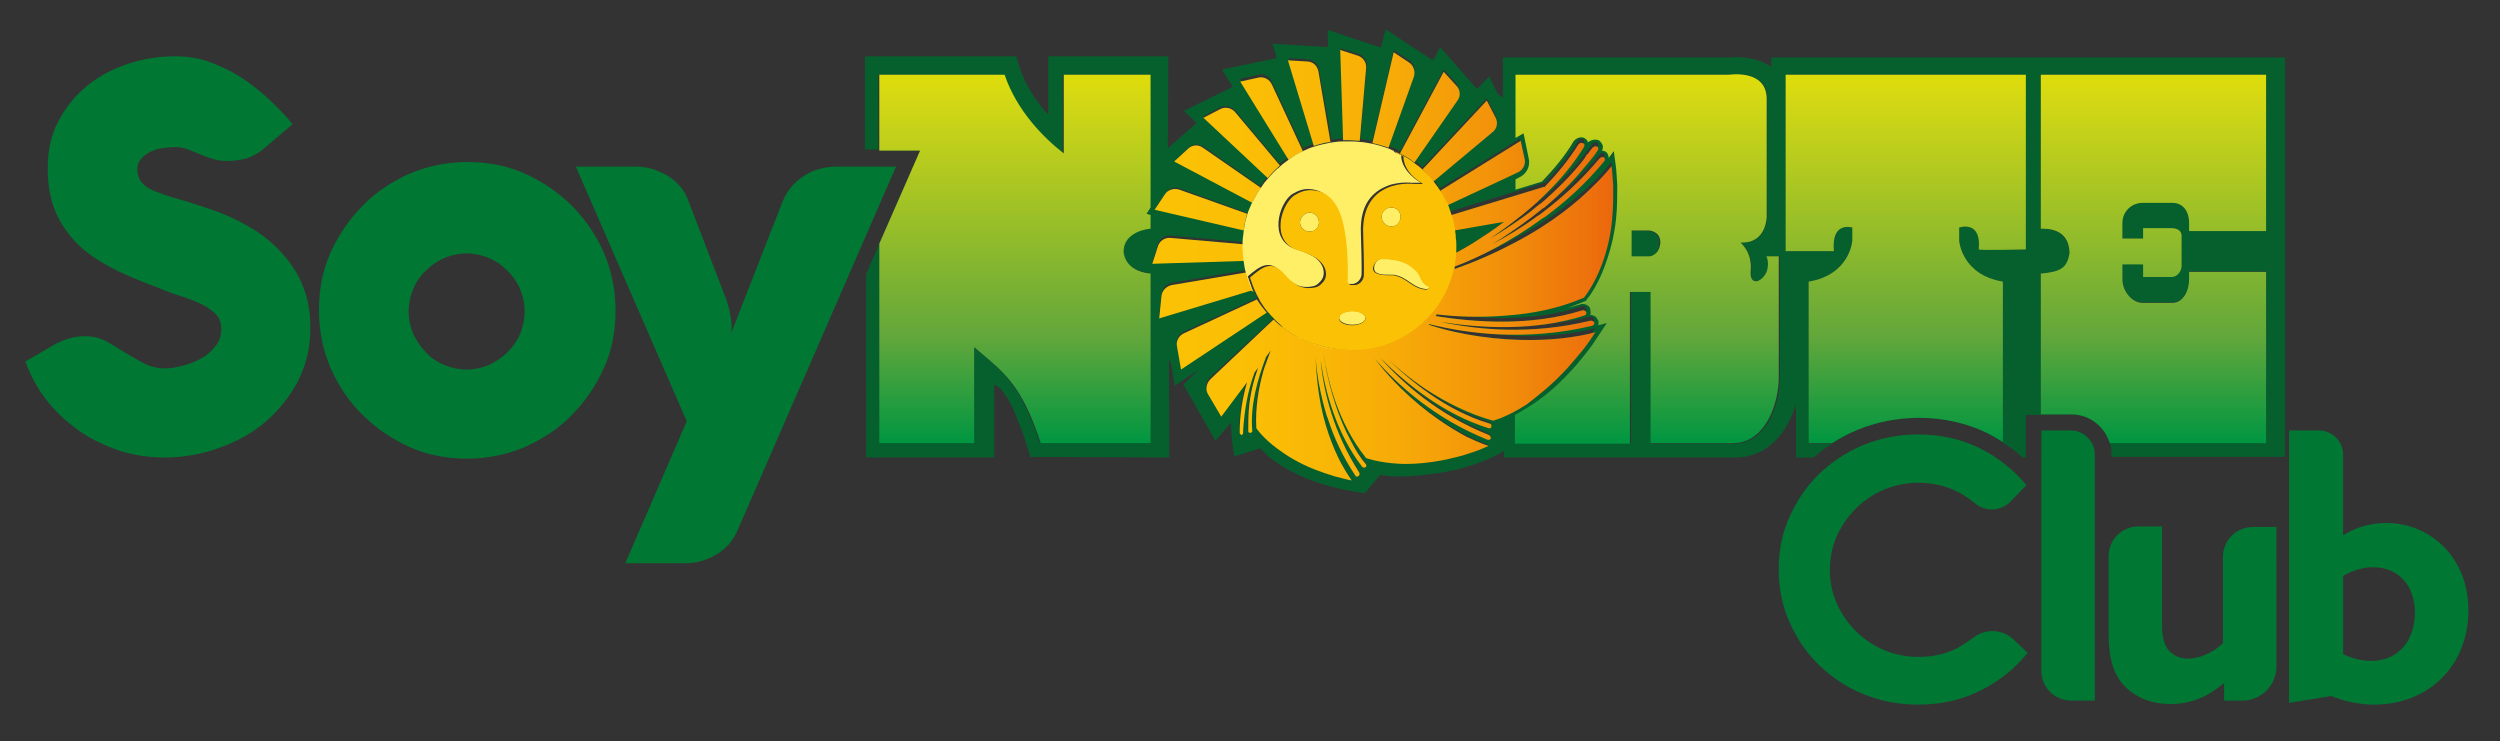 <svg xmlns="http://www.w3.org/2000/svg" xmlns:xlink="http://www.w3.org/1999/xlink" id="Capa_1" x="0px" y="0px" viewBox="0 0 435 129" style="enable-background:new 0 0 435 129;" xml:space="preserve"><rect x="0" y="0" width="435" height="129" fill="#333333" stroke="none"/>  <style type="text/css"> .st0{fill:#007834;} .st1{fill:none;} .st2{fill:#05602D;} .st3{fill:url(#SVGID_1_);} .st4{fill:url(#SVGID_2_);} .st5{fill:url(#SVGID_3_);} .st6{fill:url(#SVGID_4_);} .st7{fill:url(#SVGID_5_);} .st8{fill:url(#SVGID_6_);} .st9{fill:url(#SVGID_7_);} .st10{fill:url(#SVGID_8_);} .st11{fill:url(#SVGID_9_);} .st12{fill:url(#SVGID_10_);} .st13{fill:url(#SVGID_11_);} .st14{fill:url(#SVGID_12_);} .st15{fill:url(#SVGID_13_);} .st16{fill:url(#SVGID_14_);} .st17{fill:url(#SVGID_15_);} .st18{fill:url(#SVGID_16_);} .st19{fill:url(#SVGID_17_);} .st20{fill:url(#SVGID_18_);} .st21{fill:#FEEF67;} .st22{fill:#FBC205;}</style>  <g> <g> <path class="st0" d="M49.2,44.2c-1.5-1.7-3.4-3.3-5.6-4.6c-2.2-1.3-4.6-2.4-7.3-3.3c-2.1-0.7-3.9-1.3-5.4-1.7 c-1.5-0.4-2.8-0.9-3.9-1.3c-1-0.4-1.8-0.9-2.3-1.5c-0.5-0.6-0.8-1.4-0.8-2.4c0-0.7,0.2-1.2,0.6-1.7c0.4-0.5,0.9-0.9,1.5-1.2 c0.6-0.3,1.3-0.6,2.1-0.7c0.8-0.1,1.6-0.2,2.4-0.2c0.8,0,1.5,0.1,2.2,0.4c0.7,0.3,1.3,0.5,2,0.8c0.7,0.3,1.4,0.6,2.2,0.8 c0.8,0.3,1.7,0.4,2.7,0.4c1.3,0,2.4-0.2,3.5-0.5c1-0.4,2-0.9,3-1.8l4.8-4.1c-1.2-1.5-2.6-2.9-4.1-4.3c-1.5-1.4-3.1-2.7-4.8-3.8 c-1.7-1.1-3.6-2-5.5-2.7c-1.9-0.7-3.9-1-6-1c-2.8,0-5.5,0.4-8.2,1.3c-2.7,0.9-5,2.1-7.1,3.8c-2.1,1.7-3.7,3.7-5,6.1 c-1.3,2.4-1.9,5.2-1.9,8.3c0,3.3,0.6,6,1.7,8.3c1.1,2.2,2.6,4.1,4.4,5.7c1.8,1.5,3.9,2.8,6.2,3.9c2.3,1.1,4.6,2,7,2.9 c1.4,0.6,2.8,1.1,4.1,1.5c1.3,0.4,2.5,0.9,3.5,1.4c1,0.5,1.8,1.1,2.4,1.7c0.6,0.7,0.9,1.5,0.9,2.6c0,1.1-0.3,2.1-1,2.9 c-0.6,0.8-1.4,1.6-2.4,2.1c-1,0.6-2,1-3.2,1.3c-1.1,0.3-2.2,0.5-3.1,0.5c-1.4,0-2.7-0.3-3.8-0.9c-1.1-0.6-2.2-1.2-3.3-1.9 c-1.1-0.7-2.1-1.3-3.2-1.9c-1.1-0.6-2.3-0.9-3.7-0.9c-0.9,0-1.8,0.1-2.8,0.4c-0.9,0.3-1.8,0.6-2.6,1.1l-5,2.9 c0.9,2.4,2.1,4.7,3.7,6.7c1.6,2.1,3.5,3.8,5.6,5.3c2.1,1.5,4.5,2.6,7,3.5c2.5,0.8,5.2,1.2,8,1.2c3.3,0,6.5-0.6,9.5-1.7 c3.1-1.1,5.8-2.6,8.1-4.6c2.3-2,4.2-4.4,5.6-7.1c1.4-2.8,2.1-5.8,2.1-9.1c0-2.7-0.4-5.1-1.3-7.3C52,47.9,50.8,46,49.2,44.2z M99.5,35.8c-2.3-2.3-5.1-4.2-8.2-5.6c-3.1-1.4-6.5-2-10-2c-3.5,0-6.9,0.7-10,2c-3.1,1.4-5.9,3.2-8.2,5.6 c-2.3,2.3-4.2,5.1-5.6,8.2c-1.4,3.1-2,6.5-2,10c0,3.5,0.7,6.9,2,10c1.4,3.1,3.2,5.9,5.6,8.2c2.3,2.3,5.1,4.2,8.2,5.6 c3.1,1.4,6.5,2,10,2c3.5,0,6.9-0.7,10-2c3.1-1.4,5.9-3.2,8.2-5.6c2.3-2.3,4.2-5.1,5.6-8.2c1.4-3.1,2-6.5,2-10c0-3.5-0.7-6.9-2-10 C103.7,40.9,101.9,38.2,99.5,35.8z M90.5,58.1c-0.5,1.2-1.3,2.3-2.2,3.2c-0.9,0.9-2,1.6-3.2,2.2c-1.2,0.5-2.5,0.8-3.9,0.8 c-1.4,0-2.7-0.3-3.9-0.8c-1.2-0.5-2.3-1.2-3.2-2.2c-0.9-0.9-1.6-2-2.2-3.2c-0.5-1.2-0.8-2.5-0.8-3.9c0-1.4,0.3-2.7,0.8-3.9 c0.5-1.2,1.2-2.3,2.2-3.2c0.9-0.9,2-1.7,3.2-2.2c1.2-0.5,2.5-0.8,3.9-0.8c1.4,0,2.7,0.3,3.9,0.8c1.2,0.5,2.3,1.3,3.2,2.2 c0.9,0.9,1.7,2,2.2,3.2c0.5,1.2,0.8,2.5,0.8,3.9C91.3,55.5,91,56.8,90.5,58.1z M145.5,29c-2,0-3.9,0.5-5.6,1.6 c-1.7,1.1-2.9,2.5-3.7,4.4l-9.1,23.3c0-0.1,0.1-0.3,0.1-0.4c0.1-0.3,0.1-0.7,0.1-1.1c0-0.6-0.1-1.4-0.3-2.4 c-0.2-1-0.5-2.1-1.1-3.5L119.8,35c-0.3-0.9-0.8-1.8-1.4-2.5c-0.6-0.7-1.4-1.4-2.2-1.9c-0.8-0.5-1.8-0.9-2.7-1.2 c-1-0.3-2-0.4-3-0.4h-10.3l19.3,44.3l-10.7,24.7h10.3c1,0,2-0.1,3-0.4c1-0.3,1.9-0.7,2.7-1.2c0.8-0.5,1.6-1.2,2.2-1.9 c0.6-0.8,1.1-1.6,1.5-2.6L155.9,29H145.5z"></path> </g> <g> <path class="st0" d="M355.2,74.9h5.1c2.3,0,4.2,1.9,4.2,4.2v42.8h-4.1c-2.9,0-5.2-2.3-5.2-5.2V74.9z"></path> <path class="st0" d="M366.9,110.2V96.8c0-2.9,2.3-5.2,5.2-5.2h4.1v17.2c0,2.2,0.4,3.5,1.2,4.4c0.8,0.9,2,1.4,3.3,1.4 c2.3,0,4.7-1.3,6.1-2.7v-15c0-2.9,2.3-5.2,5.2-5.2h4.1V116c0,3.2-2.6,5.9-5.9,5.9H387V119l-0.1-0.1c-2.3,2-5.3,3.6-9.2,3.6 c-3.5,0-6.1-1.2-7.9-3C367.8,117.5,366.9,114.7,366.9,110.2z"></path> <path class="st0" d="M398.4,74.9h5.1c2.3,0,4.2,1.9,4.2,4.2v13.9l0.1,0.1c1.8-1.2,4.5-2.1,7.4-2.1c7.5,0,14.3,5.8,14.3,15.2 c0,9.6-6.9,16.4-16.4,16.4c-0.2,0-0.4,0-0.5,0c-2.7-0.1-5-0.7-7-1.5l-7.3,1.2V74.9z M412.6,115c5,0,7.6-3.9,7.6-8.4 c0-4.4-2.6-7.9-7.3-7.9c-2,0-3.8,0.7-5.2,1.5v13.6C409,114.5,410.9,115,412.6,115z"></path> <path class="st0" d="M352.8,113.6c-2.3,2.8-5,5-8.3,6.6c-3.2,1.6-6.8,2.4-10.7,2.4c-3.4,0-6.5-0.6-9.5-1.8c-3-1.2-5.5-2.9-7.7-5 c-2.2-2.1-3.9-4.6-5.2-7.5c-1.3-2.9-1.9-5.9-1.9-9.2c0-3.3,0.6-6.4,1.9-9.2c1.3-2.9,3-5.4,5.2-7.5c2.2-2.1,4.8-3.8,7.7-5 c3-1.2,6.1-1.8,9.5-1.8c3.9,0,7.5,0.8,10.7,2.4c3.2,1.6,5.9,3.8,8.1,6.4l-2.8,2.9c-1.6,1.6-4.2,1.8-6,0.4 c-0.8-0.7-1.7-1.3-2.7-1.9c-2.2-1.2-4.7-1.8-7.3-1.8c-2.1,0-4.1,0.4-6,1.2c-1.9,0.8-3.5,1.9-4.9,3.3c-1.4,1.4-2.5,3-3.3,4.8 c-0.8,1.8-1.2,3.8-1.2,5.9c0,2,0.4,4,1.2,5.8c0.8,1.8,1.9,3.4,3.3,4.8c1.4,1.4,3,2.5,4.9,3.3c1.9,0.8,3.9,1.2,6,1.2 c2.8,0,5.3-0.6,7.4-1.9c0.7-0.4,1.4-0.9,2.1-1.4c2.1-1.7,5.2-1.6,7.2,0.4L352.8,113.6z"></path> </g> <g> <polygon class="st1" points="203.6,29.4 203.4,29.3 203.4,29.4 203.5,29.3 "></polygon> <path class="st2" d="M394.8,10l-41.8,0h-44.8v1.7c-0.5-0.4-1.1-0.7-1.7-1c-0.5-0.2-3.2-1-5.4-0.7c-0.1,0-39.6,0-39.6,0v7 c-0.3-0.2-0.5-0.4-0.8-0.5c-0.9-1.7-1.6-3.2-1.6-3.2s-1.9,2-2.1,2.2c-0.1-0.1-6.4-7.3-6.4-7.3l-1.3,2.4l0-0.1l-8.2-5.4l-0.8,3.2 l-9.3-3.1l0.1,3l-9.7-0.6l0.8,2.6l0-0.1l-9.6,2l1.9,3l-8.5,4.2l2.2,2.1l-5,4.4l0.1-16h-20.9v10.2c-2.4-2.7-4.1-5.5-5-8.3l-0.6-1.9 h-2l-24.3,0v16.2h2.3V13h21.8c2.1,6.2,6.7,10.9,10.3,13.7V13h15.1v23l-0.7,1.1l0.7,0.2v2.4c-0.4,0-4.7,0.5-4.7,4 c0.2,1.9,1.6,3.4,4.7,3.8v29.5h-19.1c-3.4-10.2-6.2-12.2-11.6-16.7v16.7H153V47.6c0-6.3,0-2.9,0-5.2l-2.3,5.3v31.9H173V67 c1.2,0,3.3,3.7,3.9,5.7c0.6,1.3,1.2,2.9,1.8,4.9l0.6,1.9l24.1,0.1c0.1,0.3,0-10.4,0-17c0.1,0.2,0.2,0.3,0.3,0.4 c0.4,2.2,0.7,4.1,0.7,4.1s4-2.6,4.2-2.8c0,0-2.7,2.6-2.7,2.6l5.6,9.8l2.7-3.2c0,1.9,0.2,4,0.6,5.9l4.5-1.4c0,0,4.7,6.1,18.2,7.8 l2.7-3.2c0,0,2.3,0.8,9.5-0.2c6-0.8,10.3-2.9,12-3.9v1.1H302c2.6,0,5-1,6.9-2.9c1.8-1.8,2.9-4.1,3.6-6.4v9.3h3.1 c1-0.9,2-1.7,3.2-2.4h-4.1V49c7.1-1.2,7.6-7.1,7.6-7.1v-2.3c0,0-3.7-1.2-3.2,4.1h-8.4V13h41.8v30.4c0,0-8.2,0.2-8.2,0 c0.5-5.2-3.4-3.8-3.4-3.8v2.3c0,0,0.4,5.9,7.6,7.1v28c1.2,0.8,2.4,1.6,3.4,2.6h0.6v-7.4h2.6V47.6c3.6-0.3,4.7-1,5-3.6 c-0.2-4.3-4.1-4.2-5-4.2V13h39.2v27.2h-13.4v-1.4c0-2.1-1.1-3.5-2.9-3.5h-5.2c-1.8,0-3.5,1.4-3.5,3.5v2.7h3.6v-1.8h5 c1,0,1.7,0.5,1.7,1.3v5.2c0,0.8-0.7,1.9-1.7,1.9h-5v-2.2h-3.6v2.6c0,2.1,1.7,4.1,3.5,4.1h5.2c1.8,0,2.9-2,2.9-4.1v-1.3h13.4v29.8 h-27.2c0.2,0.6,0.3,1.3,0.3,2v0.5h30.2V44.4l0-1.7V10H394.8z M203.4,29.3l0.1,0.1L203.4,29.3L203.4,29.3L203.4,29.3z M259.7,72.9 c-4.3-1.1-8.2-3.2-11.6-5.4c-3-2-5.5-4.2-7.5-6.1l0,0c4.4,4.4,10.8,9.6,18.5,12c0.2,0.1,0.4,0.3,0.3,0.5c0,0.2-0.3,0.3-0.5,0.3 c-7.8-2.4-14.3-7.7-18.8-12.2c4,4.4,10.2,9.9,18.9,13.4c0.1,0.1,0.3,0.2,0.3,0.4c0,0.1,0,0.1,0,0.2c-0.1,0.2-0.4,0.3-0.6,0.2 c-9.2-3.7-15.6-9.5-19.6-14.1c1.5,1.9,3.1,3.7,4.6,5.2c4.3,4.3,8.5,6.9,11.4,8.4c2.3,1.2,3.8,1.6,3.8,1.6 c-1.1,0.5-2.1,0.8-3.1,1.2c-1.4,0.5-2.8,0.8-4,1.1c-3.3,0.7-6.2,0.9-8.4,0.8c-3.7-0.2-5.8-1-5.8-1c-2.5-3.1-4.2-6.6-5.4-10 c-1-2.9-1.6-5.7-2-8c0,0,0,0,0,0c0.1,0.7,0.2,1.5,0.4,2.3c0.7,3.9,2,8.6,4.4,12.8c0.7,1.4,1.6,2.7,2.5,3.9c0.2,0.2,0.1,0.5,0,0.6 c-0.2,0.2-0.4,0.1-0.6-0.1c-4.4-5.7-6.3-12.9-7.2-18.4c0.5,5.2,2.1,12.4,6.7,19.4c0.1,0.2,0.1,0.5-0.1,0.6 c-0.2,0.1-0.4,0.1-0.6-0.1c-2.1-3.3-3.7-6.6-4.7-9.7c-0.1-0.2-0.1-0.4-0.2-0.5c-1.2-3.9-1.8-7.5-2-10.5c0.1,2.4,0.3,4.6,0.6,6.6 c0.9,5.3,2.5,9.4,3.8,11.9c1,2,1.9,3.1,1.9,3.1c-1-0.2-2-0.4-2.9-0.7c-1.3-0.4-2.4-0.8-3.5-1.2c-2.8-1.1-4.9-2.4-6.5-3.6 c-2.6-1.9-3.7-3.6-3.7-3.6c-0.2-3.5,0.4-7,1.3-10.2c0.4-1.2,0.8-2.3,1.2-3.3l-0.8,1.1c-1.6,3.9-2.8,8.4-2.4,12.9 c0,0.2-0.1,0.4-0.3,0.3c-0.2,0-0.4-0.1-0.4-0.3c-0.1-1.2,0-2.5,0.1-3.8c0.2-2.5,0.9-4.9,1.6-7.2l-0.6,0.8c-0.9,2.4-1.5,5-1.8,7.9 c-0.1,0.9-0.2,1.8-0.2,2.7c0,0.2-0.2,0.3-0.3,0.3c-0.2,0-0.4-0.2-0.3-0.4c0-3.2,0.5-6.1,1.3-8.8l-4.5,6l-2.3-3.9 c-0.5-0.9-0.3-1.9,0.4-2.6l11.1-10.3c-0.1-0.1-0.1-0.1-0.2-0.2c-0.4-0.4-0.7-0.7-1-1.1l-14.9,9.9l-0.7-4c-0.2-1,0.3-1.9,1.2-2.3 l12.8-5.9c-0.3-0.4-0.5-0.9-0.7-1.4c-0.1-0.1-0.3-0.1-0.5-0.2l-15.9,4.8l0.4-3.9c0.1-0.9,0.8-1.7,1.8-1.9l13-2.2 c-0.2-0.7-0.3-1.3-0.4-2l-16,0.5l1-3.1c0.3-0.9,1.2-1.5,2.2-1.4l12.6,1.1c0-0.8,0.1-1.5,0.2-2.2l-15.5-3.6l1.8-2.7 c0.5-0.8,1.6-1.2,2.5-0.8l11.9,4.3c0.2-0.7,0.5-1.4,0.8-2l-13.6-7.2l2.4-2.2c0.7-0.7,1.8-0.7,2.6-0.2l9.9,6.9 c0.4-0.6,0.8-1.2,1.3-1.7l-11.2-10.5l2.9-1.5c0.9-0.4,1.9-0.2,2.6,0.5l7.8,9.3c0.5-0.4,1-0.8,1.5-1.2l-8.4-13.6l3.2-0.7 c1-0.2,1.9,0.3,2.3,1.2l5.4,11.6c0.6-0.3,1.3-0.6,2-0.8l-4.5-14.9l3.3,0.2c1,0.1,1.8,0.8,2,1.7l2.2,12.3c0.7-0.1,1.4-0.2,2.1-0.2 l-0.5-15.7l3.1,1c0.9,0.3,1.5,1.2,1.4,2.2l-1.1,12.6c0.7,0.1,1.4,0.2,2.1,0.3l3.7-15.8l2.7,1.8c0.8,0.5,1.2,1.6,0.8,2.5l-4.5,12.3 c0.7,0.3,1.5,0.6,2.1,1l7.6-14.2l2.2,2.4c0.6,0.7,0.7,1.8,0.2,2.6l-7.5,10.8c0.4,0.3,0.7,0.5,1,0.8c0,0,0.1,0.1,0.1,0.1 c0.1,0.1,0.2,0.2,0.3,0.3l11.2-12l1.5,2.9c0.4,0.9,0.2,1.9-0.5,2.6l-10.3,8.6c0.4,0.5,0.8,1,1.1,1.6l14-8.7l0.7,3.2 c0.2,1-0.3,1.9-1.2,2.3l-12.2,5.7c0,0,0,0.1,0,0.1c0,0.1,0.1,0.2,0.1,0.3c0.1,0.2,0.1,0.4,0.2,0.6c0.1,0.2,0.1,0.3,0.2,0.5l16.4-5 l0,0.1c2.2-2.2,4.2-4.7,5.9-7.4c0.2-0.3,0.5-0.4,0.8-0.3c0.2,0.1,0.3,0.4,0.2,0.7c-1.9,3.1-4.3,5.9-6.9,8.4c-1.6,1.5-3.3,3-5,4.3 c-1.5,1.2-3,2.2-4.4,3.2c1.7-1,3.4-2.1,5.1-3.3c1.1-0.8,2.3-1.7,3.4-2.6c0.3-0.2,0.6-0.5,0.9-0.7c1.9-1.7,3.8-3.5,5.6-5.6 c0.6-0.7,1.2-1.5,1.7-2.2c0.1-0.1,0.2-0.2,0.3-0.3c0.3-0.4,0.6-0.7,0.8-1.1c0.2-0.2,0.6-0.4,0.8-0.2c0.2,0.2,0.3,0.5,0.1,0.7 c-0.9,1.2-1.8,2.3-2.7,3.4c-1.9,2.3-4,4.3-6.2,6.2c-0.2,0.1-0.3,0.3-0.5,0.4c-0.1,0-0.1,0.1-0.2,0.1c-0.2,0.1-0.3,0.3-0.5,0.4 c-0.5,0.4-0.9,0.7-1.4,1.1c-2.3,1.8-4.7,3.4-6.9,4.7c2.5-1.3,5.2-2.9,7.9-4.9c0.3-0.2,0.6-0.5,1-0.7c3.3-2.5,6.7-5.6,9.8-9.3 c0.2-0.2,0.6-0.4,0.8-0.2c0.2,0.2,0.2,0.5,0,0.7c-3.2,3.8-6.7,7-10.2,9.6c-0.2,0.1-0.3,0.2-0.5,0.3c-5.6,4.1-11.1,6.7-15.3,8.4 c0,0.1,0,0.2,0,0.4c4-1.4,7.5-2.9,10.5-4.6c6.5-3.4,10.9-7.2,13.6-9.8c2.1-2.1,3.2-3.5,3.2-3.5c0.2,1.2,0.2,2.4,0.3,3.6 c0,1.6,0,3.1-0.1,4.5c-0.3,3.7-1.1,6.7-1.9,9.1c-1.4,3.8-3.1,5.7-3.1,5.7c-4.4,1.8-9.1,2.8-13.4,3.1c-4.7,0.4-9,0.1-12.2-0.2 c-0.1,0.1-0.1,0.2-0.2,0.3c6.9,1.2,16.6,1.9,25.5-1c0.3-0.1,0.6,0,0.7,0.3c0.1,0.2,0,0.5-0.3,0.6c-8.7,2.8-18.1,2.2-25.1,1.1 c6.5,1.4,15.7,2.3,26.1-0.2c0.2,0,0.4,0,0.5,0.1c0.1,0.1,0.1,0.2,0.2,0.2c0.1,0.3-0.1,0.6-0.4,0.6c-11.4,2.7-21.6,1.4-28.3-0.3 c0,0-0.1,0.1-0.1,0.1c3.1,0.9,5.9,1.5,8.6,2c6.7,1,12.3,0.7,15.9,0.2c2.9-0.4,4.5-0.9,4.5-0.9c-0.7,1.1-1.4,2-2.1,3 c-1,1.3-1.9,2.5-2.9,3.4c-2.5,2.7-5,4.7-7.1,6C262.1,72.3,259.7,72.9,259.7,72.9z M309.7,65.7c0,4.6-2.3,11.5-8,11.5h-14.3V50.8 h-3.6v26.3h-20v-5c0.7-0.3,1.4-0.8,2.2-1.3c2.5-1.5,4.9-3.6,7.3-6.1c0.9-0.9,1.8-2,3-3.5c0.7-0.9,1.4-1.9,2.1-3l1.4-2.1l-1.5,0.4 c0.1-0.2,0.1-0.5,0-0.8l-0.1-0.2l-0.1-0.1c-0.1-0.1-0.2-0.2-0.3-0.4c-0.2-0.2-0.5-0.3-0.9-0.3c0.1-0.3,0.1-0.6,0-0.9l0-0.1l0-0.1 c-0.2-0.5-0.7-0.8-1.3-0.8c-0.2,0-0.3,0-0.5,0.1c-0.7,0.2-1.4,0.4-2.2,0.6c1.1-0.3,2.1-0.7,3.1-1.2l0.2-0.1l0.1-0.2 c0.1-0.1,1.8-2.1,3.2-6c1.1-3.1,1.7-6.1,2-9.3c0.2-1.6,0.1-3.3,0.1-4.6c-0.1-1.2-0.1-2.4-0.3-3.7l-0.3-2.2l-0.9,1.2c0,0,0,0,0-0.1 c0-0.4-0.2-0.7-0.5-1l0,0l0,0c-0.2-0.1-0.5-0.2-0.7-0.2c0,0,0,0,0,0c0.1-0.3,0.2-0.5,0.2-0.8c0-0.4-0.2-0.7-0.6-0.9l-0.1-0.1 l-0.1,0c-0.2-0.1-0.4-0.1-0.6-0.1c-0.4,0-0.8,0.2-1.2,0.5c0,0,0-0.1,0-0.1c-0.1-0.4-0.4-0.6-0.7-0.7c-0.2-0.1-0.4-0.1-0.5-0.1 c-0.5,0-1,0.3-1.3,0.7c-1.5,2.3-3.3,4.7-5.5,7l-4.6,1.4v-1.8l0.6-0.3c1.3-0.6,2-2,1.7-3.3l-0.9-4.4l-1.4,0.8V13H301 c0,0,6.5-1,6.5,4.2v20.5c0,0,0,4.7-4.5,4.5c-0.2,0,2.1,1.5,1.7,5.1c-0.2,1.7,1.1,2.1,2.3,0.8c1.2-1.3,0.5-3.5,0.5-3.5h2.2V65.7z"></path> <path class="st2" d="M253.1,40.8c0,0.1,0,0.1,0,0.2c0.2,0.9,0.2,1.9,0.3,2.9c0.9-0.5,1.9-1.1,3-1.7c1.7-1.1,3.6-2.3,5.4-3.7 l-8.6,1.5l-0.2,0.1C253.1,40.3,253.1,40.6,253.1,40.8L253.1,40.8z"></path> <path class="st2" d="M286.8,40.2h-3v4.5h3.2c0,0,1.6-0.2,1.7-2.2C289,40.3,286.8,40.2,286.8,40.2z"></path> <path class="st2" d="M340.9,41.9v-2.3c0,0,3.9-1.4,3.4,3.8c0,0.2,8.2,0,8.2,0V13h-41.8v30.7h8.4c-0.5-5.3,3.2-4.1,3.2-4.1v2.3 c0,0-0.4,5.9-7.6,7.1v28.1h4.1c1.4-0.9,2.9-1.7,4.6-2.4c3.3-1.3,6.8-2,10.5-2c4.3,0,8.3,0.9,12,2.7c0.9,0.5,1.8,1,2.6,1.5V49 C341.3,47.8,340.9,41.9,340.9,41.9z"></path> <linearGradient id="SVGID_1_" gradientUnits="userSpaceOnUse" x1="331.514" y1="77.109" x2="331.514" y2="12.839"> <stop offset="0" style="stop-color:#009641"></stop> <stop offset="0.287" style="stop-color:#62A73B"></stop> <stop offset="0.932" style="stop-color:#D4D814"></stop> <stop offset="0.995" style="stop-color:#DEDC0A"></stop> </linearGradient> <path class="st3" d="M340.9,41.9v-2.3c0,0,3.9-1.4,3.4,3.8c0,0.2,8.2,0,8.2,0V13h-41.8v30.7h8.4c-0.5-5.3,3.2-4.1,3.2-4.1v2.3 c0,0-0.4,5.9-7.6,7.1v28.1h4.1c1.4-0.9,2.9-1.7,4.6-2.4c3.3-1.3,6.8-2,10.5-2c4.3,0,8.3,0.9,12,2.7c0.9,0.5,1.8,1,2.6,1.5V49 C341.3,47.8,340.9,41.9,340.9,41.9z"></path> <path class="st2" d="M153,42.4c0,2.3,0-1.2,0,5.2v29.5h16.5V60.4c5.3,4.5,8.2,6.4,11.6,16.7h19.1V47.6c-3.1-0.3-4.5-1.9-4.7-3.8 c0-3.5,4.3-4,4.7-4v-2.4l-0.7-0.2l0.7-1.1V13h-15.1v13.7c-3.6-2.8-8.2-7.5-10.3-13.7H153v13.2h7.1L153,42.4z"></path> <linearGradient id="SVGID_2_" gradientUnits="userSpaceOnUse" x1="176.594" y1="77.109" x2="176.594" y2="12.839"> <stop offset="0" style="stop-color:#009641"></stop> <stop offset="0.287" style="stop-color:#62A73B"></stop> <stop offset="0.932" style="stop-color:#D4D814"></stop> <stop offset="0.995" style="stop-color:#DEDC0A"></stop> </linearGradient> <path class="st4" d="M153,42.4c0,2.3,0-1.2,0,5.2v29.5h16.5V60.4c5.3,4.5,8.2,6.4,11.6,16.7h19.1V47.6c-3.1-0.3-4.5-1.9-4.7-3.8 c0-3.5,4.3-4,4.7-4v-2.4l-0.7-0.2l0.7-1.1V13h-15.1v13.7c-3.6-2.8-8.2-7.5-10.3-13.7H153v13.2h7.1L153,42.4z"></path> <path class="st2" d="M394.3,47.3h-13.4v1.3c0,2.1-1.1,4.1-2.9,4.1h-5.2c-1.8,0-3.5-2-3.5-4.1v-2.6h3.6v2.2h5c1,0,1.7-1.1,1.7-1.9 V41c0-0.8-0.7-1.3-1.7-1.3h-5v1.8h-3.6v-2.7c0-2.1,1.7-3.5,3.5-3.5h5.2c1.8,0,2.9,1.4,2.9,3.5v1.4h13.4V13h-39.2v26.8 c0.9,0,4.9-0.2,5,4.2c-0.4,2.6-1.5,3.3-5,3.6v24.5h5.3c3.2,0,5.8,2.1,6.7,5h27.2V47.3z"></path> <linearGradient id="SVGID_3_" gradientUnits="userSpaceOnUse" x1="374.695" y1="77.109" x2="374.695" y2="12.839"> <stop offset="0" style="stop-color:#009641"></stop> <stop offset="0.287" style="stop-color:#62A73B"></stop> <stop offset="0.932" style="stop-color:#D4D814"></stop> <stop offset="0.995" style="stop-color:#DEDC0A"></stop> </linearGradient> <path class="st5" d="M394.3,47.3h-13.4v1.3c0,2.1-1.1,4.1-2.9,4.1h-5.2c-1.8,0-3.5-2-3.5-4.1v-2.6h3.6v2.2h5c1,0,1.7-1.1,1.7-1.9 V41c0-0.8-0.7-1.3-1.7-1.3h-5v1.8h-3.6v-2.7c0-2.1,1.7-3.5,3.5-3.5h5.2c1.8,0,2.9,1.4,2.9,3.5v1.4h13.4V13h-39.2v26.8 c0.9,0,4.9-0.2,5,4.2c-0.4,2.6-1.5,3.3-5,3.6v24.5h5.3c3.2,0,5.8,2.1,6.7,5h27.2V47.3z"></path> <path class="st2" d="M306.9,48.1c-1.2,1.4-2.4,1-2.3-0.8c0.4-3.6-1.9-5.1-1.7-5.1c4.5,0.2,4.5-4.5,4.5-4.5V17.2 c0-5.2-6.5-4.2-6.5-4.2h-37.2V24l1.4-0.8l0.9,4.4c0.3,1.4-0.4,2.7-1.7,3.3l-0.6,0.3V33l4.6-1.4c2.2-2.3,4.1-4.6,5.5-7 c0.3-0.4,0.8-0.7,1.3-0.7c0.2,0,0.4,0,0.5,0.1c0.3,0.1,0.6,0.4,0.7,0.7c0,0,0,0.1,0,0.1c0.3-0.3,0.8-0.5,1.2-0.5 c0.2,0,0.4,0,0.6,0.1l0.1,0l0.1,0.1c0.3,0.2,0.5,0.6,0.6,0.9c0,0.3,0,0.6-0.2,0.8c0,0,0,0,0,0c0.3,0,0.5,0.1,0.7,0.2l0,0l0,0 c0.3,0.2,0.5,0.6,0.5,1c0,0,0,0,0,0.1l0.9-1.2l0.3,2.2c0.2,1.3,0.2,2.5,0.3,3.7c0,1.3,0,3-0.1,4.6c-0.2,3.2-0.9,6.3-2,9.3 c-1.4,3.9-3.1,5.9-3.2,6l-0.1,0.2l-0.2,0.1c-1,0.4-2,0.8-3.1,1.2c0.7-0.2,1.5-0.4,2.2-0.6c0.2-0.1,0.3-0.1,0.5-0.1 c0.6,0,1.1,0.3,1.3,0.8l0,0.1l0,0.1c0.1,0.3,0.1,0.6,0,0.9c0.3,0,0.6,0.1,0.9,0.3c0.2,0.1,0.3,0.3,0.3,0.4l0.1,0.1l0.1,0.2 c0.1,0.3,0,0.5,0,0.8l1.5-0.4l-1.4,2.1c-0.7,1.1-1.4,2.1-2.1,3c-1.2,1.5-2.1,2.6-3,3.5c-2.3,2.5-4.8,4.6-7.3,6.1 c-0.8,0.5-1.5,0.9-2.2,1.3v5h20V50.8h3.6v26.3h14.3c5.7,0,8-6.9,8-11.5v-21h-2.2C307.5,44.6,308.1,46.7,306.9,48.1z M287.1,44.6 h-3.2v-4.5h3c0,0,2.1,0.1,2,2.2C288.7,44.4,287.1,44.6,287.1,44.6z"></path> <linearGradient id="SVGID_4_" gradientUnits="userSpaceOnUse" x1="286.774" y1="77.109" x2="286.774" y2="12.839"> <stop offset="0" style="stop-color:#009641"></stop> <stop offset="0.287" style="stop-color:#62A73B"></stop> <stop offset="0.932" style="stop-color:#D4D814"></stop> <stop offset="0.995" style="stop-color:#DEDC0A"></stop> </linearGradient> <path class="st6" d="M306.9,48.1c-1.2,1.4-2.4,1-2.3-0.8c0.4-3.6-1.9-5.1-1.7-5.1c4.5,0.2,4.5-4.5,4.5-4.5V17.2 c0-5.2-6.5-4.2-6.5-4.2h-37.2V24l1.4-0.8l0.9,4.4c0.3,1.4-0.4,2.7-1.7,3.3l-0.6,0.3V33l4.6-1.4c2.2-2.3,4.1-4.6,5.5-7 c0.3-0.4,0.8-0.7,1.3-0.7c0.2,0,0.4,0,0.5,0.1c0.3,0.1,0.6,0.4,0.7,0.7c0,0,0,0.1,0,0.1c0.3-0.3,0.8-0.5,1.2-0.5 c0.2,0,0.4,0,0.6,0.1l0.1,0l0.1,0.1c0.3,0.2,0.5,0.6,0.6,0.9c0,0.3,0,0.6-0.2,0.8c0,0,0,0,0,0c0.3,0,0.5,0.1,0.7,0.2l0,0l0,0 c0.3,0.2,0.5,0.6,0.5,1c0,0,0,0,0,0.1l0.9-1.2l0.3,2.2c0.2,1.3,0.2,2.5,0.3,3.7c0,1.3,0,3-0.1,4.6c-0.2,3.2-0.9,6.3-2,9.3 c-1.4,3.9-3.1,5.9-3.2,6l-0.1,0.2l-0.2,0.1c-1,0.4-2,0.8-3.1,1.2c0.7-0.2,1.5-0.4,2.2-0.6c0.2-0.1,0.3-0.1,0.5-0.1 c0.6,0,1.1,0.3,1.3,0.8l0,0.1l0,0.1c0.1,0.3,0.1,0.6,0,0.9c0.3,0,0.6,0.1,0.9,0.3c0.2,0.1,0.3,0.3,0.3,0.4l0.1,0.1l0.1,0.2 c0.1,0.3,0,0.5,0,0.8l1.5-0.4l-1.4,2.1c-0.7,1.1-1.4,2.1-2.1,3c-1.2,1.5-2.1,2.6-3,3.5c-2.3,2.5-4.8,4.6-7.3,6.1 c-0.8,0.5-1.5,0.9-2.2,1.3v5h20V50.8h3.6v26.3h14.3c5.7,0,8-6.9,8-11.5v-21h-2.2C307.5,44.6,308.1,46.7,306.9,48.1z M287.1,44.6 h-3.2v-4.5h3c0,0,2.1,0.1,2,2.2C288.7,44.4,287.1,44.6,287.1,44.6z"></path> <path class="st2" d="M206,58c-0.9,0.4-1.4,1.4-1.2,2.3l0.7,4l14.9-9.9c-0.6-0.7-1.2-1.5-1.7-2.3L206,58z"></path> <linearGradient id="SVGID_5_" gradientUnits="userSpaceOnUse" x1="200.403" y1="58.143" x2="280.794" y2="58.143"> <stop offset="4.672900e-03" style="stop-color:#FBC205"></stop> <stop offset="0.193" style="stop-color:#FBBF05"></stop> <stop offset="0.381" style="stop-color:#F9B606"></stop> <stop offset="0.568" style="stop-color:#F6A708"></stop> <stop offset="0.756" style="stop-color:#F2900A"></stop> <stop offset="0.941" style="stop-color:#ED720C"></stop> <stop offset="1" style="stop-color:#EB660D"></stop> </linearGradient> <path class="st7" d="M206,58c-0.9,0.4-1.4,1.4-1.2,2.3l0.7,4l14.9-9.9c-0.6-0.7-1.2-1.5-1.7-2.3L206,58z"></path> <path class="st2" d="M272.6,64.2c0.9-1,1.9-2.2,2.9-3.4c0.7-0.9,1.4-1.9,2.1-3c0,0-1.6,0.5-4.5,0.9c-3.6,0.5-9.1,0.8-15.9-0.2 c-2.7-0.4-5.6-1-8.6-2c0,0,0.1-0.1,0.1-0.1c6.8,1.7,16.9,3,28.3,0.3c0.3-0.1,0.5-0.3,0.4-0.6c0,0-0.1-0.1-0.2-0.2 c-0.1-0.1-0.3-0.1-0.5-0.1c-10.3,2.5-19.5,1.6-26.1,0.2c6.9,1.1,16.4,1.7,25.1-1.1c0.3-0.1,0.4-0.4,0.3-0.6 c-0.1-0.2-0.4-0.4-0.7-0.3c-8.9,2.8-18.6,2.1-25.5,1c0.1-0.1,0.1-0.2,0.2-0.3c3.2,0.4,7.5,0.6,12.2,0.2c4.3-0.3,9-1.2,13.4-3.1 c0,0,1.7-2,3.1-5.7c0.9-2.4,1.7-5.4,1.9-9.1c0.1-1.4,0.1-2.9,0.1-4.5c-0.1-1.2-0.1-2.4-0.3-3.6c0,0-1,1.4-3.2,3.5 c-2.7,2.7-7.1,6.4-13.6,9.8c-3,1.6-6.5,3.2-10.5,4.6c0-0.1,0-0.2,0-0.4c4.2-1.6,9.7-4.3,15.3-8.4c0.2-0.1,0.3-0.2,0.5-0.3 c3.5-2.6,7-5.7,10.2-9.6c0.2-0.2,0.2-0.5,0-0.7c-0.3-0.2-0.6,0-0.8,0.2c-3.1,3.7-6.4,6.7-9.8,9.3c-0.3,0.2-0.6,0.5-1,0.7 c-2.7,2-5.4,3.6-7.9,4.9c2.2-1.3,4.5-2.9,6.9-4.7c0.5-0.4,0.9-0.7,1.4-1.1c0.2-0.1,0.3-0.3,0.5-0.4c0.1,0,0.1-0.1,0.2-0.1 c0.2-0.1,0.3-0.3,0.5-0.4c2.2-1.9,4.3-3.9,6.2-6.2c0.9-1.1,1.9-2.2,2.7-3.4c0.2-0.3,0.1-0.6-0.1-0.7c-0.3-0.1-0.6,0-0.8,0.2 c-0.3,0.4-0.6,0.7-0.8,1.1c-0.1,0-0.3,0.1-0.3,0.3c-0.5,0.8-1.1,1.5-1.7,2.2c-1.8,2.1-3.7,3.9-5.6,5.6c-0.3,0.3-0.6,0.5-0.9,0.7 c-1.1,0.9-2.2,1.8-3.4,2.6c-1.7,1.2-3.4,2.3-5.1,3.3c1.4-1,2.9-2,4.4-3.2c1.7-1.3,3.4-2.7,5-4.3c2.6-2.5,5-5.3,6.9-8.4 c0.2-0.3,0.1-0.6-0.2-0.7c-0.3-0.1-0.6,0-0.8,0.3c-1.7,2.7-3.7,5.1-5.9,7.4l0-0.1l-16.4,5c0.3,0.9,0.5,1.8,0.6,2.7l0.2-0.1 l8.6-1.5c-1.8,1.4-3.7,2.6-5.4,3.7c-1,0.6-2,1.2-3,1.7c0-1-0.1-2-0.3-2.9c0,0.1,0,0.2,0,0.2c0,0.5,0.1,0.9,0.1,1.4c0,0,0,0,0,0 c0,0,0,0,0,0v0.8l0-0.1c0,0.7-0.1,1.5-0.2,2.2c0,0,0,0.1,0,0.1c-0.1,0.6-0.2,1.2-0.4,1.7v-0.1c-0.1,0.7-0.4,1.3-0.6,1.9 c-1.7,4.6-5.4,8.3-9.9,10.2c-2.1,0.9-4.4,1.4-6.8,1.4H235c0,0-0.1,0-0.1,0c-0.1,0-0.1,0-0.2,0c-2.4,0-4.7-0.5-6.7-1.3 c0,0,0,0-0.1,0c0,0-0.1,0-0.1,0c-0.4-0.1-0.7-0.3-1.1-0.5c0,0-0.1,0-0.1,0c-0.4-0.2-0.7-0.4-1.1-0.6c0,0,0,0-0.1,0 c-0.4-0.2-0.7-0.4-1-0.6c-0.4-0.2-0.7-0.5-1-0.7c-0.1-0.1-0.2-0.1-0.3-0.2c-0.1-0.1-0.2-0.2-0.4-0.3c-0.5-0.4-0.9-0.8-1.3-1.2 c0.1,0.1,0.1,0.1,0.2,0.2L210.6,66c-0.7,0.7-0.9,1.8-0.4,2.6l2.3,3.9l4.5-6c-0.8,2.7-1.3,5.7-1.3,8.8c0,0.2,0.2,0.3,0.3,0.4 c0.1,0,0.3-0.2,0.3-0.3c0-0.9,0.1-1.8,0.2-2.7c0.3-2.8,0.9-5.5,1.8-7.9l0.6-0.8c-0.8,2.3-1.4,4.7-1.6,7.2 c-0.1,1.3-0.1,2.5-0.1,3.8c0,0.2,0.2,0.4,0.4,0.3c0.2,0,0.3-0.2,0.3-0.3c-0.4-4.4,0.9-9,2.4-12.9l0.8-1.1c-0.4,1-0.8,2.2-1.2,3.3 c-0.9,3.1-1.5,6.6-1.3,10.2c0,0,1.1,1.7,3.7,3.6c1.6,1.2,3.7,2.5,6.5,3.6c1,0.4,2.2,0.8,3.5,1.2c0.9,0.2,1.8,0.5,2.9,0.7 c0,0-0.8-1.1-1.9-3.1c-1.3-2.5-3-6.6-3.8-11.9c-0.3-2-0.5-4.3-0.6-6.6c0.2,3,0.8,6.6,2,10.5c0.1,0.1,0.1,0.3,0.2,0.5 c1,3.1,2.5,6.4,4.7,9.7c0.1,0.3,0.4,0.3,0.6,0.1c0.2-0.1,0.2-0.4,0.1-0.6c-4.5-7-6.2-14.1-6.7-19.4c0.8,5.5,2.8,12.7,7.2,18.4 c0.2,0.2,0.4,0.2,0.6,0.1c0.2-0.1,0.2-0.4,0-0.6c-1-1.2-1.8-2.5-2.5-3.9c-2.3-4.2-3.6-8.9-4.4-12.8c-0.1-0.8-0.3-1.5-0.4-2.3 c0,0,0,0,0,0c0.4,2.3,1,5.1,2,8c1.2,3.4,2.9,6.9,5.4,10c0,0,2.1,0.8,5.8,1c2.3,0.1,5.1-0.1,8.4-0.8c1.3-0.3,2.6-0.6,4-1.1 c1-0.3,2-0.7,3.1-1.2c0,0-1.5-0.5-3.8-1.6c-2.8-1.5-7-4.1-11.4-8.4c-1.5-1.5-3.1-3.2-4.6-5.2c4,4.6,10.4,10.4,19.6,14.1 c0.3,0.1,0.5,0,0.6-0.2c0-0.1,0-0.2,0-0.2c0-0.1-0.2-0.3-0.3-0.4c-8.8-3.5-15-9-18.9-13.4c4.4,4.4,11,9.8,18.8,12.2 c0.2,0.1,0.5,0,0.5-0.3c0.1-0.2-0.1-0.5-0.3-0.5c-7.7-2.3-14.1-7.6-18.5-12l0,0c1.9,1.9,4.5,4.1,7.5,6.1c3.4,2.2,7.3,4.2,11.6,5.4 c0,0,2.4-0.6,5.8-2.8C267.7,68.8,270.1,66.9,272.6,64.2z"></path> <linearGradient id="SVGID_6_" gradientUnits="userSpaceOnUse" x1="200.403" y1="54.113" x2="280.792" y2="54.113"> <stop offset="4.672900e-03" style="stop-color:#FBC205"></stop> <stop offset="0.193" style="stop-color:#FBBF05"></stop> <stop offset="0.381" style="stop-color:#F9B606"></stop> <stop offset="0.568" style="stop-color:#F6A708"></stop> <stop offset="0.756" style="stop-color:#F2900A"></stop> <stop offset="0.941" style="stop-color:#ED720C"></stop> <stop offset="1" style="stop-color:#EB660D"></stop> </linearGradient> <path class="st8" d="M272.6,64.2c0.9-1,1.9-2.2,2.9-3.4c0.7-0.9,1.4-1.9,2.1-3c0,0-1.6,0.5-4.5,0.9c-3.6,0.5-9.1,0.8-15.9-0.2 c-2.7-0.4-5.6-1-8.6-2c0,0,0.1-0.1,0.1-0.1c6.8,1.7,16.9,3,28.3,0.3c0.3-0.1,0.5-0.3,0.4-0.6c0,0-0.1-0.1-0.2-0.2 c-0.1-0.1-0.3-0.1-0.5-0.1c-10.3,2.5-19.5,1.6-26.1,0.2c6.9,1.1,16.4,1.7,25.1-1.1c0.3-0.1,0.4-0.4,0.3-0.6 c-0.1-0.2-0.4-0.4-0.7-0.3c-8.9,2.8-18.6,2.1-25.5,1c0.1-0.1,0.1-0.2,0.2-0.3c3.2,0.4,7.5,0.6,12.2,0.2c4.3-0.3,9-1.2,13.4-3.1 c0,0,1.7-2,3.1-5.7c0.9-2.4,1.7-5.4,1.9-9.1c0.1-1.4,0.1-2.9,0.1-4.5c-0.1-1.2-0.1-2.4-0.3-3.6c0,0-1,1.4-3.2,3.5 c-2.7,2.7-7.1,6.4-13.6,9.8c-3,1.6-6.5,3.2-10.5,4.6c0-0.1,0-0.2,0-0.4c4.2-1.6,9.7-4.3,15.3-8.4c0.2-0.1,0.3-0.2,0.5-0.3 c3.5-2.6,7-5.7,10.2-9.6c0.2-0.2,0.2-0.5,0-0.7c-0.3-0.2-0.6,0-0.8,0.2c-3.1,3.7-6.4,6.7-9.8,9.3c-0.3,0.2-0.6,0.5-1,0.7 c-2.7,2-5.4,3.6-7.9,4.9c2.2-1.3,4.5-2.9,6.9-4.7c0.5-0.4,0.9-0.7,1.4-1.1c0.2-0.1,0.3-0.3,0.5-0.4c0.1,0,0.1-0.1,0.2-0.1 c0.2-0.1,0.3-0.3,0.5-0.4c2.2-1.9,4.3-3.9,6.2-6.2c0.9-1.1,1.9-2.2,2.7-3.4c0.2-0.3,0.1-0.6-0.1-0.7c-0.3-0.1-0.6,0-0.8,0.2 c-0.3,0.4-0.6,0.7-0.8,1.1c-0.1,0-0.3,0.1-0.3,0.3c-0.5,0.8-1.1,1.5-1.7,2.2c-1.8,2.1-3.7,3.9-5.6,5.6c-0.3,0.3-0.6,0.5-0.9,0.7 c-1.1,0.9-2.2,1.8-3.4,2.6c-1.7,1.2-3.4,2.3-5.1,3.3c1.4-1,2.9-2,4.4-3.2c1.7-1.3,3.4-2.7,5-4.3c2.6-2.5,5-5.3,6.9-8.4 c0.2-0.3,0.1-0.6-0.2-0.7c-0.3-0.1-0.6,0-0.8,0.3c-1.7,2.7-3.7,5.1-5.9,7.4l0-0.1l-16.4,5c0.3,0.9,0.5,1.8,0.6,2.7l0.2-0.1 l8.6-1.5c-1.8,1.4-3.7,2.6-5.4,3.7c-1,0.6-2,1.2-3,1.7c0-1-0.1-2-0.3-2.9c0,0.1,0,0.2,0,0.2c0,0.5,0.1,0.9,0.1,1.4c0,0,0,0,0,0 c0,0,0,0,0,0v0.8l0-0.1c0,0.7-0.1,1.5-0.2,2.2c0,0,0,0.1,0,0.1c-0.1,0.6-0.2,1.2-0.4,1.7v-0.1c-0.1,0.7-0.4,1.3-0.6,1.9 c-1.7,4.6-5.4,8.3-9.9,10.2c-2.1,0.9-4.4,1.4-6.8,1.4H235c0,0-0.1,0-0.1,0c-0.1,0-0.1,0-0.2,0c-2.4,0-4.7-0.5-6.7-1.3 c0,0,0,0-0.1,0c0,0-0.1,0-0.1,0c-0.4-0.1-0.7-0.3-1.1-0.5c0,0-0.1,0-0.1,0c-0.4-0.2-0.7-0.4-1.1-0.6c0,0,0,0-0.1,0 c-0.4-0.2-0.7-0.4-1-0.6c-0.4-0.2-0.7-0.5-1-0.7c-0.1-0.1-0.2-0.1-0.3-0.2c-0.1-0.1-0.2-0.2-0.4-0.3c-0.5-0.4-0.9-0.8-1.3-1.2 c0.1,0.1,0.1,0.1,0.2,0.2L210.6,66c-0.7,0.7-0.9,1.8-0.4,2.6l2.3,3.9l4.5-6c-0.8,2.7-1.3,5.7-1.3,8.8c0,0.2,0.2,0.3,0.3,0.4 c0.1,0,0.3-0.2,0.3-0.3c0-0.9,0.1-1.8,0.2-2.7c0.3-2.8,0.9-5.5,1.8-7.9l0.6-0.8c-0.8,2.3-1.4,4.7-1.6,7.2 c-0.1,1.3-0.1,2.5-0.1,3.8c0,0.2,0.2,0.4,0.4,0.3c0.2,0,0.3-0.2,0.3-0.3c-0.4-4.4,0.9-9,2.4-12.9l0.8-1.1c-0.4,1-0.8,2.2-1.2,3.3 c-0.9,3.1-1.5,6.6-1.3,10.2c0,0,1.1,1.7,3.7,3.6c1.6,1.2,3.7,2.5,6.5,3.6c1,0.4,2.2,0.8,3.5,1.2c0.9,0.2,1.8,0.5,2.9,0.7 c0,0-0.8-1.1-1.9-3.1c-1.3-2.5-3-6.6-3.8-11.9c-0.3-2-0.5-4.3-0.6-6.6c0.2,3,0.8,6.6,2,10.5c0.1,0.1,0.1,0.3,0.2,0.5 c1,3.1,2.5,6.4,4.7,9.7c0.1,0.3,0.4,0.3,0.6,0.1c0.2-0.1,0.2-0.4,0.1-0.6c-4.5-7-6.2-14.1-6.7-19.4c0.8,5.5,2.8,12.7,7.2,18.4 c0.2,0.2,0.4,0.2,0.6,0.1c0.2-0.1,0.2-0.4,0-0.6c-1-1.2-1.8-2.5-2.5-3.9c-2.3-4.2-3.6-8.9-4.4-12.8c-0.1-0.8-0.3-1.5-0.4-2.3 c0,0,0,0,0,0c0.4,2.3,1,5.1,2,8c1.2,3.4,2.9,6.9,5.4,10c0,0,2.1,0.8,5.8,1c2.3,0.1,5.1-0.1,8.4-0.8c1.3-0.3,2.6-0.6,4-1.1 c1-0.3,2-0.7,3.1-1.2c0,0-1.5-0.5-3.8-1.6c-2.8-1.5-7-4.1-11.4-8.4c-1.5-1.5-3.1-3.2-4.6-5.2c4,4.6,10.4,10.4,19.6,14.1 c0.3,0.1,0.5,0,0.6-0.2c0-0.1,0-0.2,0-0.2c0-0.1-0.2-0.3-0.3-0.4c-8.8-3.5-15-9-18.9-13.4c4.4,4.4,11,9.8,18.8,12.2 c0.2,0.1,0.5,0,0.5-0.3c0.1-0.2-0.1-0.5-0.3-0.5c-7.7-2.3-14.1-7.6-18.5-12l0,0c1.9,1.9,4.5,4.1,7.5,6.1c3.4,2.2,7.3,4.2,11.6,5.4 c0,0,2.4-0.6,5.8-2.8C267.7,68.8,270.1,66.9,272.6,64.2z"></path> <path class="st2" d="M246,13.4c0.3-0.9,0-2-0.8-2.5l-2.7-1.8l-3.7,15.8c1,0.2,1.9,0.5,2.8,0.8L246,13.4z"></path> <linearGradient id="SVGID_7_" gradientUnits="userSpaceOnUse" x1="200.404" y1="17.398" x2="280.791" y2="17.398"> <stop offset="4.672900e-03" style="stop-color:#FBC205"></stop> <stop offset="0.193" style="stop-color:#FBBF05"></stop> <stop offset="0.381" style="stop-color:#F9B606"></stop> <stop offset="0.568" style="stop-color:#F6A708"></stop> <stop offset="0.756" style="stop-color:#F2900A"></stop> <stop offset="0.941" style="stop-color:#ED720C"></stop> <stop offset="1" style="stop-color:#EB660D"></stop> </linearGradient> <path class="st9" d="M246,13.4c0.3-0.9,0-2-0.8-2.5l-2.7-1.8l-3.7,15.8c1,0.2,1.9,0.5,2.8,0.8L246,13.4z"></path> <path class="st2" d="M229.4,12.4c-0.2-1-1-1.7-2-1.7l-3.3-0.2l4.5,14.9c0.9-0.3,1.9-0.6,2.9-0.7L229.4,12.4z"></path> <linearGradient id="SVGID_8_" gradientUnits="userSpaceOnUse" x1="200.403" y1="17.96" x2="280.792" y2="17.96"> <stop offset="4.672900e-03" style="stop-color:#FBC205"></stop> <stop offset="0.193" style="stop-color:#FBBF05"></stop> <stop offset="0.381" style="stop-color:#F9B606"></stop> <stop offset="0.568" style="stop-color:#F6A708"></stop> <stop offset="0.756" style="stop-color:#F2900A"></stop> <stop offset="0.941" style="stop-color:#ED720C"></stop> <stop offset="1" style="stop-color:#EB660D"></stop> </linearGradient> <path class="st10" d="M229.4,12.4c-0.2-1-1-1.7-2-1.7l-3.3-0.2l4.5,14.9c0.9-0.3,1.9-0.6,2.9-0.7L229.4,12.4z"></path> <path class="st2" d="M222.7,28.8l-7.8-9.3c-0.6-0.7-1.7-1-2.6-0.5l-2.9,1.5L220.6,31C221.2,30.2,221.9,29.5,222.7,28.8z"></path> <linearGradient id="SVGID_9_" gradientUnits="userSpaceOnUse" x1="200.403" y1="24.884" x2="280.791" y2="24.884"> <stop offset="4.672900e-03" style="stop-color:#FBC205"></stop> <stop offset="0.193" style="stop-color:#FBBF05"></stop> <stop offset="0.381" style="stop-color:#F9B606"></stop> <stop offset="0.568" style="stop-color:#F6A708"></stop> <stop offset="0.756" style="stop-color:#F2900A"></stop> <stop offset="0.941" style="stop-color:#ED720C"></stop> <stop offset="1" style="stop-color:#EB660D"></stop> </linearGradient> <path class="st11" d="M222.7,28.8l-7.8-9.3c-0.6-0.7-1.7-1-2.6-0.5l-2.9,1.5L220.6,31C221.2,30.2,221.9,29.5,222.7,28.8z"></path> <path class="st2" d="M236.6,24.5l1.1-12.6c0.1-1-0.5-1.9-1.4-2.2l-3.1-1l0.5,15.7c0.3,0,0.7,0,1,0C235.4,24.4,236,24.5,236.6,24.5 z"></path> <linearGradient id="SVGID_10_" gradientUnits="userSpaceOnUse" x1="200.405" y1="16.638" x2="280.791" y2="16.638"> <stop offset="4.672900e-03" style="stop-color:#FBC205"></stop> <stop offset="0.193" style="stop-color:#FBBF05"></stop> <stop offset="0.381" style="stop-color:#F9B606"></stop> <stop offset="0.568" style="stop-color:#F6A708"></stop> <stop offset="0.756" style="stop-color:#F2900A"></stop> <stop offset="0.941" style="stop-color:#ED720C"></stop> <stop offset="1" style="stop-color:#EB660D"></stop> </linearGradient> <path class="st12" d="M236.6,24.5l1.1-12.6c0.1-1-0.5-1.9-1.4-2.2l-3.1-1l0.5,15.7c0.3,0,0.7,0,1,0 C235.4,24.4,236,24.5,236.6,24.5z"></path> <path class="st2" d="M244.2,27c0.3,0.2,0.6,0.4,1,0.6c0.2,0.1,0.4,0.3,0.5,0.4c0.1,0.1,0.3,0.2,0.4,0.3c0,0,0,0,0,0l7.5-10.8 c0.6-0.8,0.5-1.9-0.2-2.6l-2.2-2.4l-7.6,14.2c0.1,0,0.1,0.1,0.2,0.1C243.9,26.9,244,26.9,244.2,27z"></path> <linearGradient id="SVGID_11_" gradientUnits="userSpaceOnUse" x1="200.404" y1="20.383" x2="280.792" y2="20.383"> <stop offset="4.672900e-03" style="stop-color:#FBC205"></stop> <stop offset="0.193" style="stop-color:#FBBF05"></stop> <stop offset="0.381" style="stop-color:#F9B606"></stop> <stop offset="0.568" style="stop-color:#F6A708"></stop> <stop offset="0.756" style="stop-color:#F2900A"></stop> <stop offset="0.941" style="stop-color:#ED720C"></stop> <stop offset="1" style="stop-color:#EB660D"></stop> </linearGradient> <path class="st13" d="M244.2,27c0.3,0.2,0.6,0.4,1,0.6c0.2,0.1,0.4,0.3,0.5,0.4c0.1,0.1,0.3,0.2,0.4,0.3c0,0,0,0,0,0l7.5-10.8 c0.6-0.8,0.5-1.9-0.2-2.6l-2.2-2.4l-7.6,14.2c0.1,0,0.1,0.1,0.2,0.1C243.9,26.9,244,26.9,244.2,27z"></path> <path class="st2" d="M259.7,23c0.8-0.6,1-1.7,0.5-2.6l-1.5-2.9l-11.2,12c0.7,0.7,1.3,1.4,1.9,2.1L259.7,23z"></path> <linearGradient id="SVGID_12_" gradientUnits="userSpaceOnUse" x1="200.401" y1="24.63" x2="280.793" y2="24.63"> <stop offset="4.672900e-03" style="stop-color:#FBC205"></stop> <stop offset="0.193" style="stop-color:#FBBF05"></stop> <stop offset="0.381" style="stop-color:#F9B606"></stop> <stop offset="0.568" style="stop-color:#F6A708"></stop> <stop offset="0.756" style="stop-color:#F2900A"></stop> <stop offset="0.941" style="stop-color:#ED720C"></stop> <stop offset="1" style="stop-color:#EB660D"></stop> </linearGradient> <path class="st14" d="M259.7,23c0.8-0.6,1-1.7,0.5-2.6l-1.5-2.9l-11.2,12c0.7,0.7,1.3,1.4,1.9,2.1L259.7,23z"></path> <path class="st2" d="M251,34c0.1,0.2,0.3,0.5,0.4,0.7c0.1,0.3,0.2,0.5,0.4,0.8c0,0.1,0.1,0.2,0.1,0.2l12.2-5.7 c0.9-0.4,1.4-1.4,1.2-2.3l-0.7-3.2l-14,8.7C250.7,33.5,250.8,33.8,251,34C251,34,251,34,251,34z"></path> <linearGradient id="SVGID_13_" gradientUnits="userSpaceOnUse" x1="200.404" y1="30.169" x2="280.792" y2="30.169"> <stop offset="4.672900e-03" style="stop-color:#FBC205"></stop> <stop offset="0.193" style="stop-color:#FBBF05"></stop> <stop offset="0.381" style="stop-color:#F9B606"></stop> <stop offset="0.568" style="stop-color:#F6A708"></stop> <stop offset="0.756" style="stop-color:#F2900A"></stop> <stop offset="0.941" style="stop-color:#ED720C"></stop> <stop offset="1" style="stop-color:#EB660D"></stop> </linearGradient> <path class="st15" d="M251,34c0.1,0.2,0.3,0.5,0.4,0.7c0.1,0.3,0.2,0.5,0.4,0.8c0,0.1,0.1,0.2,0.1,0.2l12.2-5.7 c0.9-0.4,1.4-1.4,1.2-2.3l-0.7-3.2l-14,8.7C250.7,33.5,250.8,33.8,251,34C251,34,251,34,251,34z"></path> <path class="st2" d="M216.3,42.5l-12.6-1.1c-1-0.1-1.9,0.5-2.2,1.4l-1,3.1l16-0.5c-0.1-0.9-0.2-1.8-0.2-2.7 C216.2,42.6,216.3,42.6,216.3,42.5z"></path> <linearGradient id="SVGID_14_" gradientUnits="userSpaceOnUse" x1="200.403" y1="43.647" x2="280.793" y2="43.647"> <stop offset="4.672900e-03" style="stop-color:#FBC205"></stop> <stop offset="0.193" style="stop-color:#FBBF05"></stop> <stop offset="0.381" style="stop-color:#F9B606"></stop> <stop offset="0.568" style="stop-color:#F6A708"></stop> <stop offset="0.756" style="stop-color:#F2900A"></stop> <stop offset="0.941" style="stop-color:#ED720C"></stop> <stop offset="1" style="stop-color:#EB660D"></stop> </linearGradient> <path class="st16" d="M216.3,42.5l-12.6-1.1c-1-0.1-1.9,0.5-2.2,1.4l-1,3.1l16-0.5c-0.1-0.9-0.2-1.8-0.2-2.7 C216.2,42.6,216.3,42.6,216.3,42.5z"></path> <path class="st2" d="M205.2,33c-0.9-0.3-2,0-2.5,0.8l-1.8,2.7l15.5,3.6c0.1-1,0.3-1.9,0.6-2.9L205.2,33z"></path> <linearGradient id="SVGID_15_" gradientUnits="userSpaceOnUse" x1="200.403" y1="36.572" x2="280.793" y2="36.572"> <stop offset="4.672900e-03" style="stop-color:#FBC205"></stop> <stop offset="0.193" style="stop-color:#FBBF05"></stop> <stop offset="0.381" style="stop-color:#F9B606"></stop> <stop offset="0.568" style="stop-color:#F6A708"></stop> <stop offset="0.756" style="stop-color:#F2900A"></stop> <stop offset="0.941" style="stop-color:#ED720C"></stop> <stop offset="1" style="stop-color:#EB660D"></stop> </linearGradient> <path class="st17" d="M205.2,33c-0.9-0.3-2,0-2.5,0.8l-1.8,2.7l15.5,3.6c0.1-1,0.3-1.9,0.6-2.9L205.2,33z"></path> <path class="st2" d="M221.3,14.7c-0.4-0.9-1.4-1.4-2.3-1.2l-3.2,0.7l8.4,13.6c0.8-0.6,1.6-1,2.5-1.5L221.3,14.7z"></path> <linearGradient id="SVGID_16_" gradientUnits="userSpaceOnUse" x1="200.404" y1="20.565" x2="280.789" y2="20.565"> <stop offset="4.672900e-03" style="stop-color:#FBC205"></stop> <stop offset="0.193" style="stop-color:#FBBF05"></stop> <stop offset="0.381" style="stop-color:#F9B606"></stop> <stop offset="0.568" style="stop-color:#F6A708"></stop> <stop offset="0.756" style="stop-color:#F2900A"></stop> <stop offset="0.941" style="stop-color:#ED720C"></stop> <stop offset="1" style="stop-color:#EB660D"></stop> </linearGradient> <path class="st18" d="M221.3,14.7c-0.4-0.9-1.4-1.4-2.3-1.2l-3.2,0.7l8.4,13.6c0.8-0.6,1.6-1,2.5-1.5L221.3,14.7z"></path> <path class="st2" d="M216.9,47.4l-13,2.2c-0.9,0.2-1.7,0.9-1.8,1.9l-0.4,3.9l15.9-4.8c0.2,0,0.4,0.1,0.5,0.2c0,0,0,0,0,0 C217.6,49.6,217.2,48.6,216.9,47.4z"></path> <linearGradient id="SVGID_17_" gradientUnits="userSpaceOnUse" x1="200.403" y1="51.378" x2="280.794" y2="51.378"> <stop offset="4.672900e-03" style="stop-color:#FBC205"></stop> <stop offset="0.193" style="stop-color:#FBBF05"></stop> <stop offset="0.381" style="stop-color:#F9B606"></stop> <stop offset="0.568" style="stop-color:#F6A708"></stop> <stop offset="0.756" style="stop-color:#F2900A"></stop> <stop offset="0.941" style="stop-color:#ED720C"></stop> <stop offset="1" style="stop-color:#EB660D"></stop> </linearGradient> <path class="st19" d="M216.9,47.4l-13,2.2c-0.9,0.2-1.7,0.9-1.8,1.9l-0.4,3.9l15.9-4.8c0.2,0,0.4,0.1,0.5,0.2c0,0,0,0,0,0 C217.6,49.6,217.2,48.6,216.9,47.4z"></path> <path class="st2" d="M209.3,25.7c-0.8-0.6-1.9-0.5-2.6,0.2l-2.4,2.2l13.6,7.2c0.4-0.9,0.9-1.8,1.5-2.6L209.3,25.7z"></path> <linearGradient id="SVGID_18_" gradientUnits="userSpaceOnUse" x1="200.403" y1="30.33" x2="280.79" y2="30.33"> <stop offset="4.672900e-03" style="stop-color:#FBC205"></stop> <stop offset="0.193" style="stop-color:#FBBF05"></stop> <stop offset="0.381" style="stop-color:#F9B606"></stop> <stop offset="0.568" style="stop-color:#F6A708"></stop> <stop offset="0.756" style="stop-color:#F2900A"></stop> <stop offset="0.941" style="stop-color:#ED720C"></stop> <stop offset="1" style="stop-color:#EB660D"></stop> </linearGradient> <path class="st20" d="M209.3,25.7c-0.8-0.6-1.9-0.5-2.6,0.2l-2.4,2.2l13.6,7.2c0.4-0.9,0.9-1.8,1.5-2.6L209.3,25.7z"></path> <path class="st21" d="M227.9,37c-0.9,0-1.7,0.8-1.7,1.7c0,0.9,0.8,1.6,1.7,1.6s1.6-0.7,1.6-1.6C229.5,37.8,228.8,37,227.9,37z"></path> <path class="st21" d="M234.7,61c0.1,0,0.1,0,0.2,0c-2.4,0-4.8-0.4-6.9-1.3C230.1,60.5,232.3,61,234.7,61z"></path> <path class="st21" d="M225.6,58.5c-0.4-0.2-0.7-0.4-1-0.6C224.9,58.1,225.2,58.3,225.6,58.5z"></path> <path class="st21" d="M227.8,59.6c-0.4-0.1-0.7-0.3-1.1-0.5C227.1,59.3,227.5,59.5,227.8,59.6z"></path> <path class="st21" d="M226.7,59.1c-0.4-0.2-0.7-0.4-1.1-0.6C226,58.8,226.3,59,226.7,59.1z"></path> <path class="st21" d="M235.3,56.5c1.3,0,2.3-0.5,2.3-1.2c0-0.6-1-1.2-2.3-1.2c-1.3,0-2.3,0.5-2.3,1.2 C233,55.9,234,56.5,235.3,56.5z"></path> <path class="st21" d="M253.2,42.7c0-0.5,0-0.9-0.1-1.4C253.2,41.8,253.2,42.3,253.2,42.7C253.2,42.7,253.2,42.7,253.2,42.7z"></path> <path class="st21" d="M242.1,39.4c0.9,0,1.6-0.7,1.6-1.7c0-0.9-0.7-1.6-1.6-1.6c-0.9,0-1.7,0.7-1.7,1.6 C240.4,38.7,241.2,39.4,242.1,39.4z"></path> <path class="st21" d="M253,45.7c0.1-0.7,0.2-1.4,0.2-2.2l0-0.1C253.2,44.2,253.1,45,253,45.7z"></path> <path class="st21" d="M252.6,38.3c0.2,0.9,0.4,1.7,0.4,2.6h0c0-0.2-0.1-0.5-0.1-0.7c-0.1-0.9-0.3-1.8-0.6-2.7 c-0.1-0.2-0.1-0.3-0.2-0.5c0.2,0.5,0.3,1,0.5,1.6L252.6,38.3z"></path> <path class="st21" d="M251.9,35.9C251.9,35.9,251.9,35.8,251.9,35.9c-0.1-0.2-0.1-0.2-0.1-0.3C251.8,35.7,251.8,35.8,251.9,35.9z"></path> <path class="st21" d="M217.1,48.1c2.2-1.9,3.8-3,5.9-0.7c1.7,2,3.1,2.7,4.9,2.5c0.9-0.1,1.3-0.3,1.9-1c1-1.1,0.7-3.4-1.9-4.6 c-0.8-0.4-1.6-0.7-2.3-0.9c-5-1.5-3.1-8-0.8-9.6c1-0.6,2-1,3.1-0.9c1.4,0.1,2.9,0.6,4.3,2.8c2.3,3.9,1.9,13,1.9,13s0,0.6,0.6,0.7 c0.2,0,0.4,0,0.7,0c1.3-0.2,1.5-1.5,1.5-1.5s0.1-0.9-0.1-7.2c-0.3-5.8,2.7-7.8,5.3-8.6c1.9-0.5,3.5-0.3,3.5-0.3h1.6 c0,0-3.4-1.9-3.4-4.8l-1.3-0.6l0.1-0.1c0.4,0.2,0.8,0.4,1.2,0.6c-0.1,0-0.1-0.1-0.2-0.1c-0.7-0.4-1.4-0.7-2.1-1 c-0.9-0.3-1.8-0.6-2.8-0.8c-0.7-0.1-1.4-0.3-2.1-0.3c-0.6-0.1-1.3-0.1-1.9-0.1c-0.3,0-0.7,0-1,0c-0.7,0-1.4,0.1-2.1,0.2 c-1,0.2-2,0.4-2.9,0.7c-0.7,0.2-1.4,0.5-2,0.8c-0.9,0.4-1.7,0.9-2.5,1.5c-0.5,0.4-1,0.7-1.5,1.2c-0.8,0.6-1.5,1.4-2.1,2.1 c-0.5,0.5-0.9,1.1-1.3,1.7c-0.6,0.8-1,1.7-1.5,2.6c-0.3,0.7-0.6,1.3-0.8,2c-0.3,0.9-0.5,1.9-0.6,2.9c-0.1,0.7-0.2,1.5-0.2,2.2 c0,0.1,0,0.2,0,0.3c0,0.9,0.1,1.8,0.2,2.7c0.1,0.7,0.2,1.4,0.4,2c0.3,1.1,0.7,2.2,1.2,3.3C217.7,49.8,217.4,49,217.1,48.1z"></path> <path class="st21" d="M242.1,47.8h0.4c2.5,0.4,3.2,2.3,5.7,2.5c0.5,0,0.7-0.5,0.3-0.6c-1.2-0.4-1.3-1.9-1.9-2.5 c-1.3-1.3-2.7-1.9-4.4-2.1c-0.5,0-1-0.1-1.6-0.1c-0.9,0-1.5,0.8-1.5,1.6C239,47.9,241,47.8,242.1,47.8z"></path> <path class="st22" d="M223.2,57c0.1,0.1,0.2,0.1,0.3,0.2c0.3,0.3,0.7,0.5,1,0.7c0.3,0.2,0.7,0.4,1,0.6c0,0,0,0,0.1,0 c0.3,0.2,0.7,0.4,1.1,0.6c0,0,0.1,0,0.1,0c0.3,0.2,0.7,0.3,1.1,0.5c0,0,0.1,0,0.1,0c0,0,0,0,0.1,0c2.2,0.8,4.5,1.3,6.9,1.3 c0,0,0.1,0,0.1,0h0.4c2.4,0,4.7-0.5,6.8-1.4c4.5-1.9,8.2-5.6,9.9-10.2c0.2-0.6,0.5-1.2,0.6-1.9v0.1c0.1-0.5,0.3-1.1,0.4-1.7 c0,0,0-0.1,0-0.1c0.1-0.7,0.2-1.5,0.2-2.3l0,0.1l0,0.1v-0.8c0,0,0,0,0,0c0-0.5,0-1-0.1-1.4c0-0.1,0-0.2,0-0.2c0-0.1,0-0.1,0-0.2h0 h0c-0.1-0.9-0.2-1.7-0.4-2.6l0,0.1c-0.1-0.5-0.3-1.1-0.5-1.6c-0.1-0.2-0.1-0.4-0.2-0.6c0-0.1-0.1-0.2-0.1-0.3 c0-0.1-0.1-0.2-0.1-0.3c-0.1-0.3-0.2-0.5-0.4-0.8c-0.1-0.2-0.3-0.5-0.4-0.7c0,0,0,0,0,0c-0.1-0.3-0.3-0.5-0.4-0.7 c-0.3-0.5-0.7-1.1-1.1-1.6c-0.6-0.8-1.2-1.5-1.9-2.1c-0.1-0.1-0.2-0.2-0.3-0.3c0,0-0.1-0.1-0.1-0.1c-0.3-0.3-0.7-0.6-1-0.8 c0,0,0,0,0,0c-0.1-0.1-0.3-0.2-0.4-0.3c-0.2-0.1-0.4-0.3-0.5-0.4c-0.3-0.2-0.6-0.4-1-0.6c-0.1-0.1-0.2-0.1-0.3-0.2 c-0.4-0.2-0.8-0.4-1.2-0.6l-0.1,0.1l1.3,0.6c0,3,3.4,4.8,3.4,4.8h-1.6c0,0-1.7-0.2-3.5,0.3c-2.6,0.7-5.6,2.8-5.3,8.6 c0.2,6.3,0.1,7.2,0.1,7.2s-0.2,1.3-1.5,1.5c-0.2,0-0.4,0-0.7,0c-0.6-0.1-0.6-0.7-0.6-0.7s0.4-9.1-1.9-13c-1.3-2.2-2.8-2.7-4.3-2.8 c-1.1-0.1-2.1,0.3-3.1,0.9c-2.3,1.6-4.3,8.1,0.8,9.6c0.7,0.2,1.5,0.5,2.3,0.9c2.6,1.3,2.9,3.5,1.9,4.6c-0.6,0.7-1,0.9-1.9,1 c-1.8,0.2-3.2-0.5-4.9-2.5c-2.1-2.3-3.6-1.3-5.9,0.7c0.3,0.9,0.6,1.8,1,2.6c0,0,0,0,0,0c0.2,0.5,0.5,0.9,0.7,1.4 c0.5,0.8,1,1.6,1.7,2.3c0.3,0.4,0.7,0.7,1,1.1c0.4,0.4,0.9,0.8,1.3,1.2C223,56.8,223.1,56.9,223.2,57z M242.1,36.1 c0.9,0,1.6,0.7,1.6,1.6c0,0.9-0.7,1.7-1.6,1.7c-0.9,0-1.7-0.7-1.7-1.7C240.4,36.9,241.2,36.1,242.1,36.1z M240.5,45.1 c0.5,0,1.1,0,1.6,0.1c1.7,0.2,3.1,0.7,4.4,2.1c0.6,0.6,0.8,2.1,1.9,2.5c0.4,0.1,0.2,0.6-0.3,0.6c-2.5-0.2-3.2-2.1-5.7-2.5h-0.4 c-1.1,0-3.1,0-3.1-1.2C239,45.9,239.6,45.1,240.5,45.1z M235.3,54.2c1.3,0,2.3,0.5,2.3,1.2c0,0.6-1,1.2-2.3,1.2 c-1.3,0-2.3-0.5-2.3-1.2C233,54.7,234,54.2,235.3,54.2z M227.9,40.3c-0.9,0-1.7-0.7-1.7-1.6c0-0.9,0.8-1.7,1.7-1.7 s1.6,0.8,1.6,1.7C229.5,39.5,228.8,40.3,227.9,40.3z"></path> </g></g></svg>